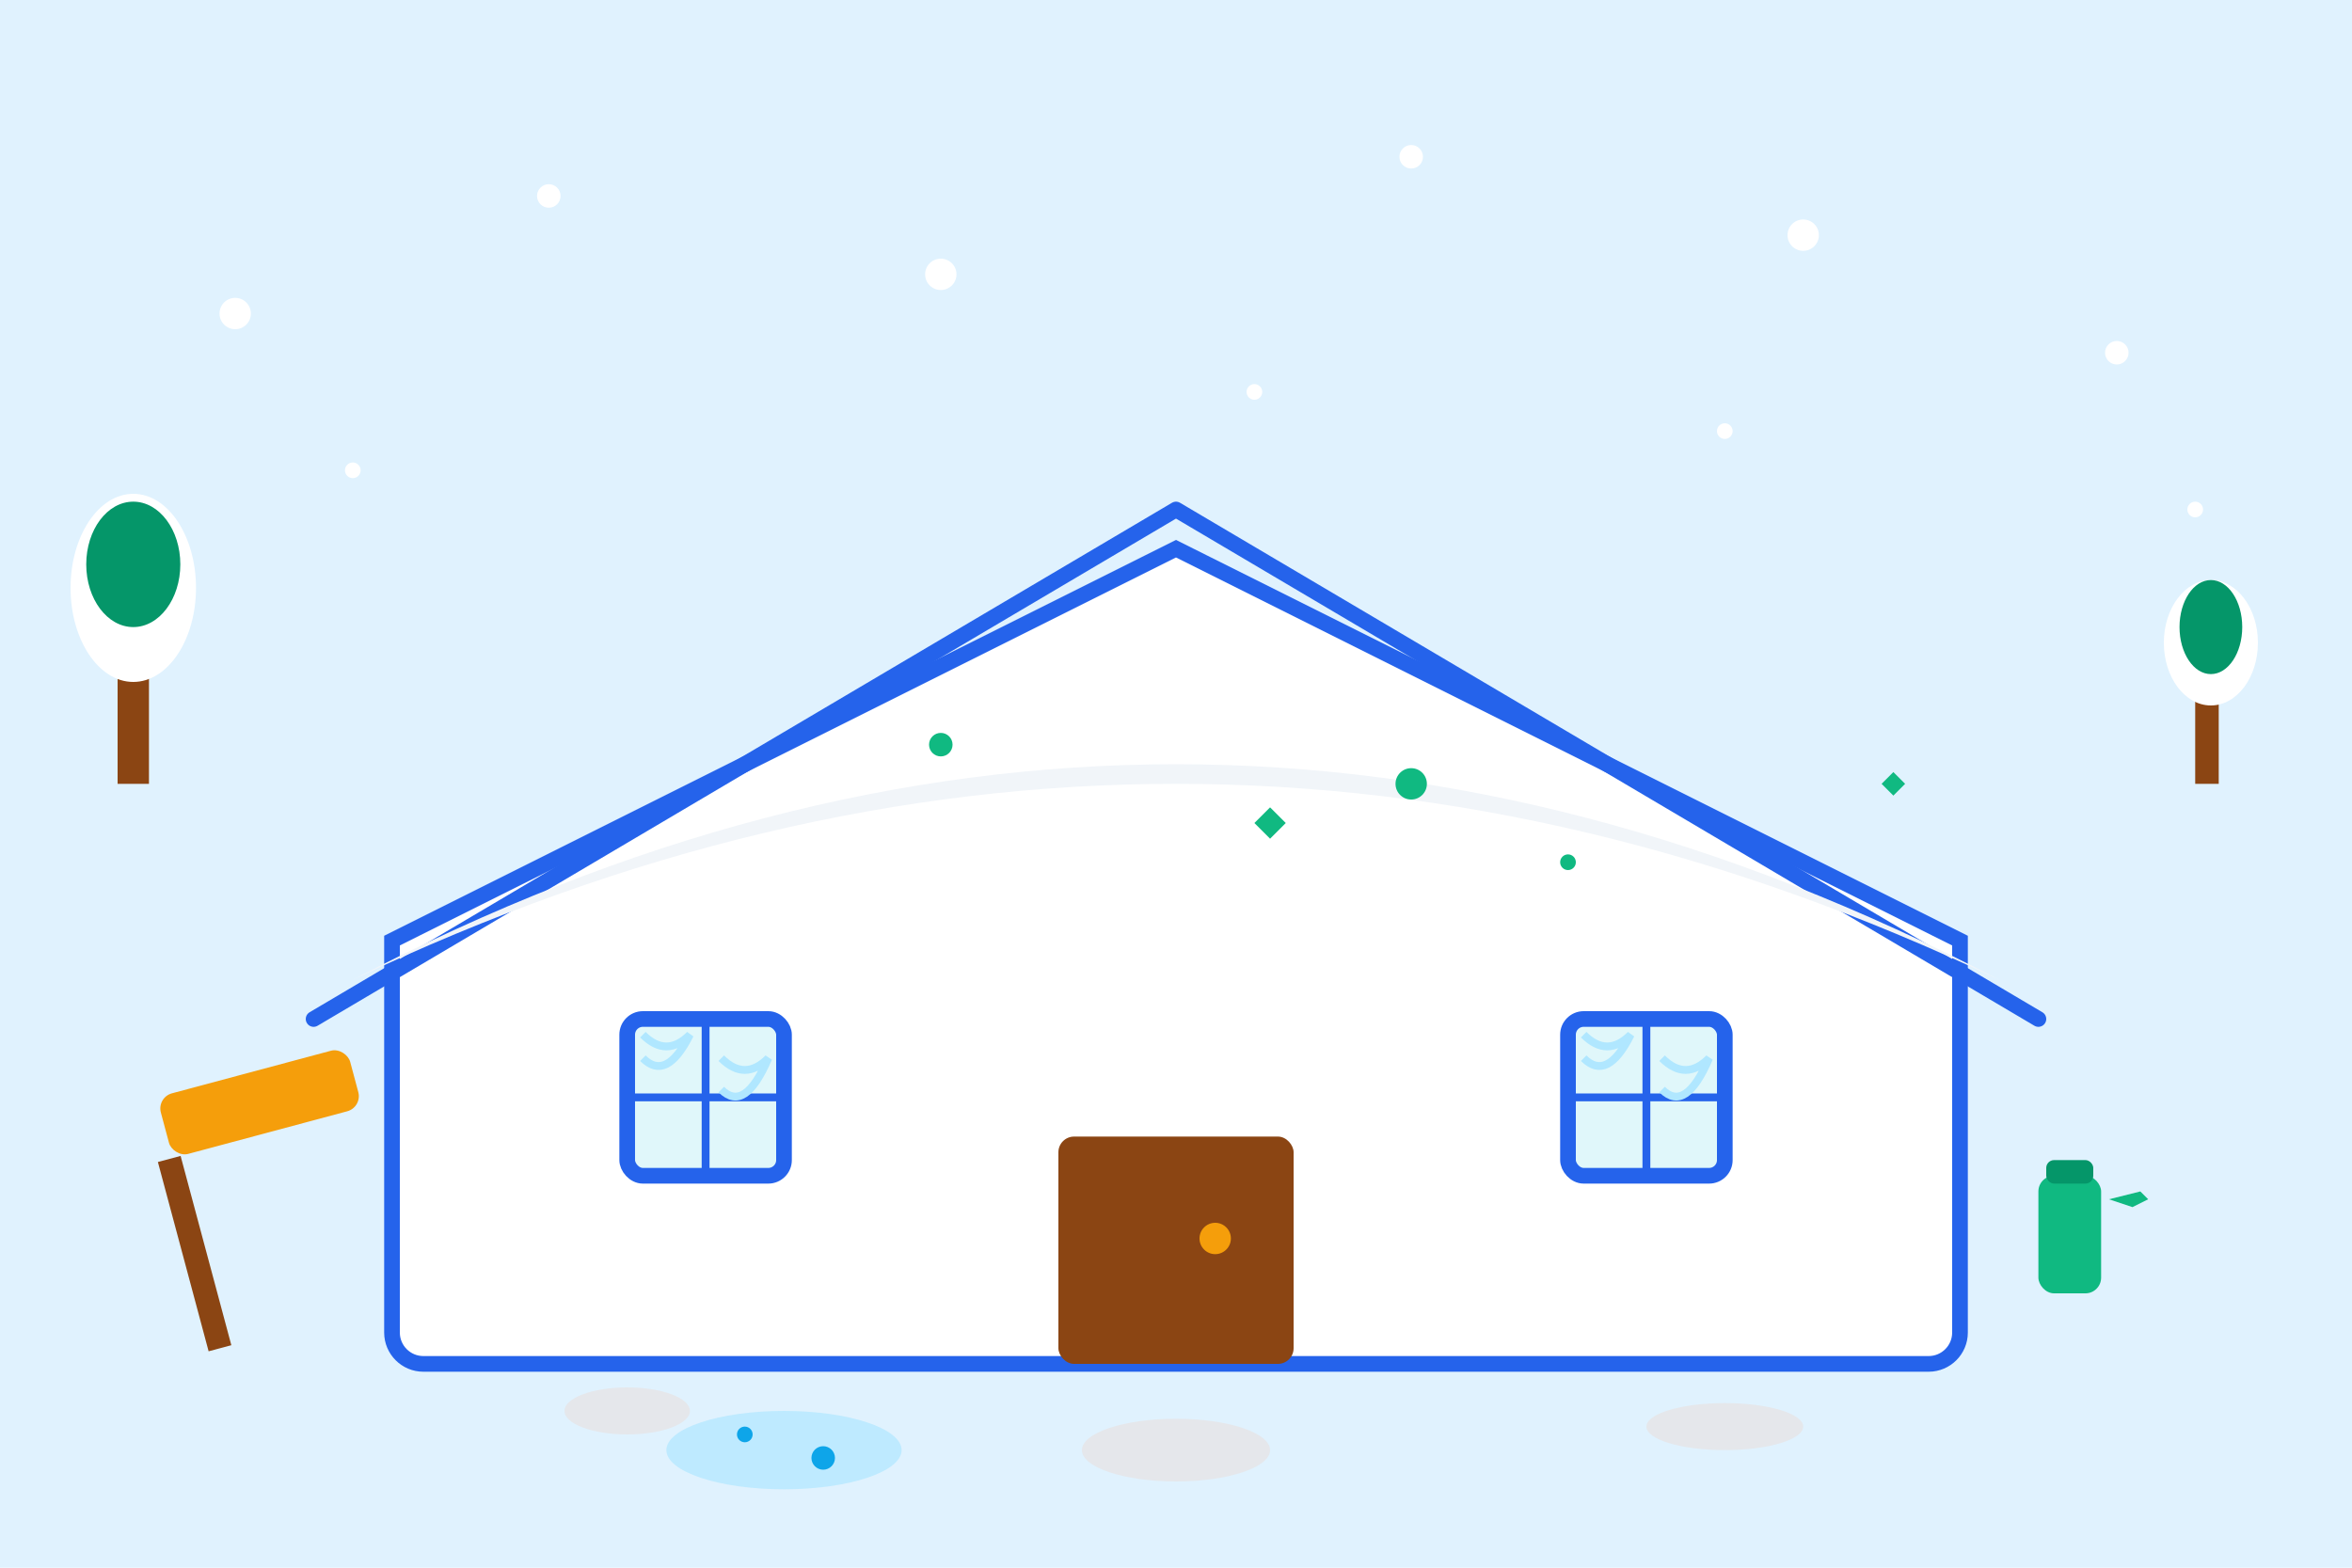 <svg width="300" height="200" viewBox="0 0 300 200" fill="none" xmlns="http://www.w3.org/2000/svg">
  <!-- Winter background -->
  <rect width="300" height="200" fill="#E0F2FE"/>
  
  <!-- Snow-covered house -->
  <path d="M50 120L150 70L250 120V170C250 172.209 248.209 174 246 174H54C51.791 174 50 172.209 50 170V120Z" fill="#FFFFFF" stroke="#2563EB" stroke-width="2"/>
  <path d="M40 130L150 65L260 130" stroke="#2563EB" stroke-width="2" stroke-linecap="round" stroke-linejoin="round"/>
  
  <!-- Snow on roof -->
  <path d="M45 125Q150 75 255 125Q150 70 45 125Z" fill="#F1F5F9"/>
  
  <!-- Door -->
  <rect x="135" y="145" width="30" height="29" rx="2" fill="#8B4513"/>
  <circle cx="155" cy="158" r="2" fill="#F59E0B"/>
  
  <!-- Windows with frost -->
  <rect x="80" y="130" width="20" height="20" rx="2" stroke="#2563EB" stroke-width="2" fill="#E0F7FA"/>
  <line x1="90" y1="130" x2="90" y2="150" stroke="#2563EB" stroke-width="1"/>
  <line x1="80" y1="140" x2="100" y2="140" stroke="#2563EB" stroke-width="1"/>
  <!-- Frost pattern -->
  <path d="M82 132Q85 135 88 132Q85 138 82 135" stroke="#B0E7FF" stroke-width="1" fill="none"/>
  <path d="M92 135Q95 138 98 135Q95 142 92 139" stroke="#B0E7FF" stroke-width="1" fill="none"/>
  
  <rect x="200" y="130" width="20" height="20" rx="2" stroke="#2563EB" stroke-width="2" fill="#E0F7FA"/>
  <line x1="210" y1="130" x2="210" y2="150" stroke="#2563EB" stroke-width="1"/>
  <line x1="200" y1="140" x2="220" y2="140" stroke="#2563EB" stroke-width="1"/>
  <!-- Frost pattern -->
  <path d="M202 132Q205 135 208 132Q205 138 202 135" stroke="#B0E7FF" stroke-width="1" fill="none"/>
  <path d="M212 135Q215 138 218 135Q215 142 212 139" stroke="#B0E7FF" stroke-width="1" fill="none"/>
  
  <!-- Falling snow -->
  <circle cx="30" cy="40" r="2" fill="#FFFFFF"/>
  <circle cx="70" cy="25" r="1.5" fill="#FFFFFF"/>
  <circle cx="120" cy="35" r="2" fill="#FFFFFF"/>
  <circle cx="180" cy="20" r="1.5" fill="#FFFFFF"/>
  <circle cx="230" cy="30" r="2" fill="#FFFFFF"/>
  <circle cx="270" cy="45" r="1.5" fill="#FFFFFF"/>
  <circle cx="45" cy="60" r="1" fill="#FFFFFF"/>
  <circle cx="160" cy="50" r="1" fill="#FFFFFF"/>
  <circle cx="220" cy="55" r="1" fill="#FFFFFF"/>
  <circle cx="280" cy="65" r="1" fill="#FFFFFF"/>
  
  <!-- Salt stains on ground -->
  <ellipse cx="80" cy="180" rx="8" ry="3" fill="#E5E7EB"/>
  <ellipse cx="150" cy="185" rx="12" ry="4" fill="#E5E7EB"/>
  <ellipse cx="220" cy="182" rx="10" ry="3" fill="#E5E7EB"/>
  
  <!-- Cleaning tools -->
  <!-- Snow shovel -->
  <rect x="20" y="140" width="25" height="8" rx="2" fill="#F59E0B" transform="rotate(-15 20 140)"/>
  <rect x="18" y="148" width="3" height="25" fill="#8B4513" transform="rotate(-15 20 140)"/>
  
  <!-- Winter cleaning spray -->
  <rect x="260" y="150" width="8" height="15" rx="2" fill="#10B981"/>
  <rect x="261" y="148" width="6" height="3" rx="1" fill="#059669"/>
  <path d="M269 153L273 152L274 153L272 154Z" fill="#10B981"/>
  
  <!-- Ice/snow removal -->
  <ellipse cx="100" cy="185" rx="15" ry="5" fill="#B0E7FF" opacity="0.7"/>
  <circle cx="95" cy="183" r="1" fill="#0EA5E9"/>
  <circle cx="105" cy="186" r="1.5" fill="#0EA5E9"/>
  
  <!-- Cleaning sparkles -->
  <circle cx="180" cy="100" r="2" fill="#10B981"/>
  <circle cx="120" cy="95" r="1.5" fill="#10B981"/>
  <circle cx="200" cy="110" r="1" fill="#10B981"/>
  <path d="M160 105l2-2 2 2-2 2z" fill="#10B981"/>
  <path d="M240 100l1.5-1.5 1.5 1.5-1.5 1.5z" fill="#10B981"/>
  
  <!-- Winter trees -->
  <rect x="15" y="80" width="4" height="20" fill="#8B4513"/>
  <ellipse cx="17" cy="75" rx="8" ry="12" fill="#FFFFFF"/>
  <ellipse cx="17" cy="72" rx="6" ry="8" fill="#059669"/>
  
  <rect x="280" y="85" width="3" height="15" fill="#8B4513"/>
  <ellipse cx="282" cy="82" rx="6" ry="8" fill="#FFFFFF"/>
  <ellipse cx="282" cy="80" rx="4" ry="6" fill="#059669"/>
</svg>
